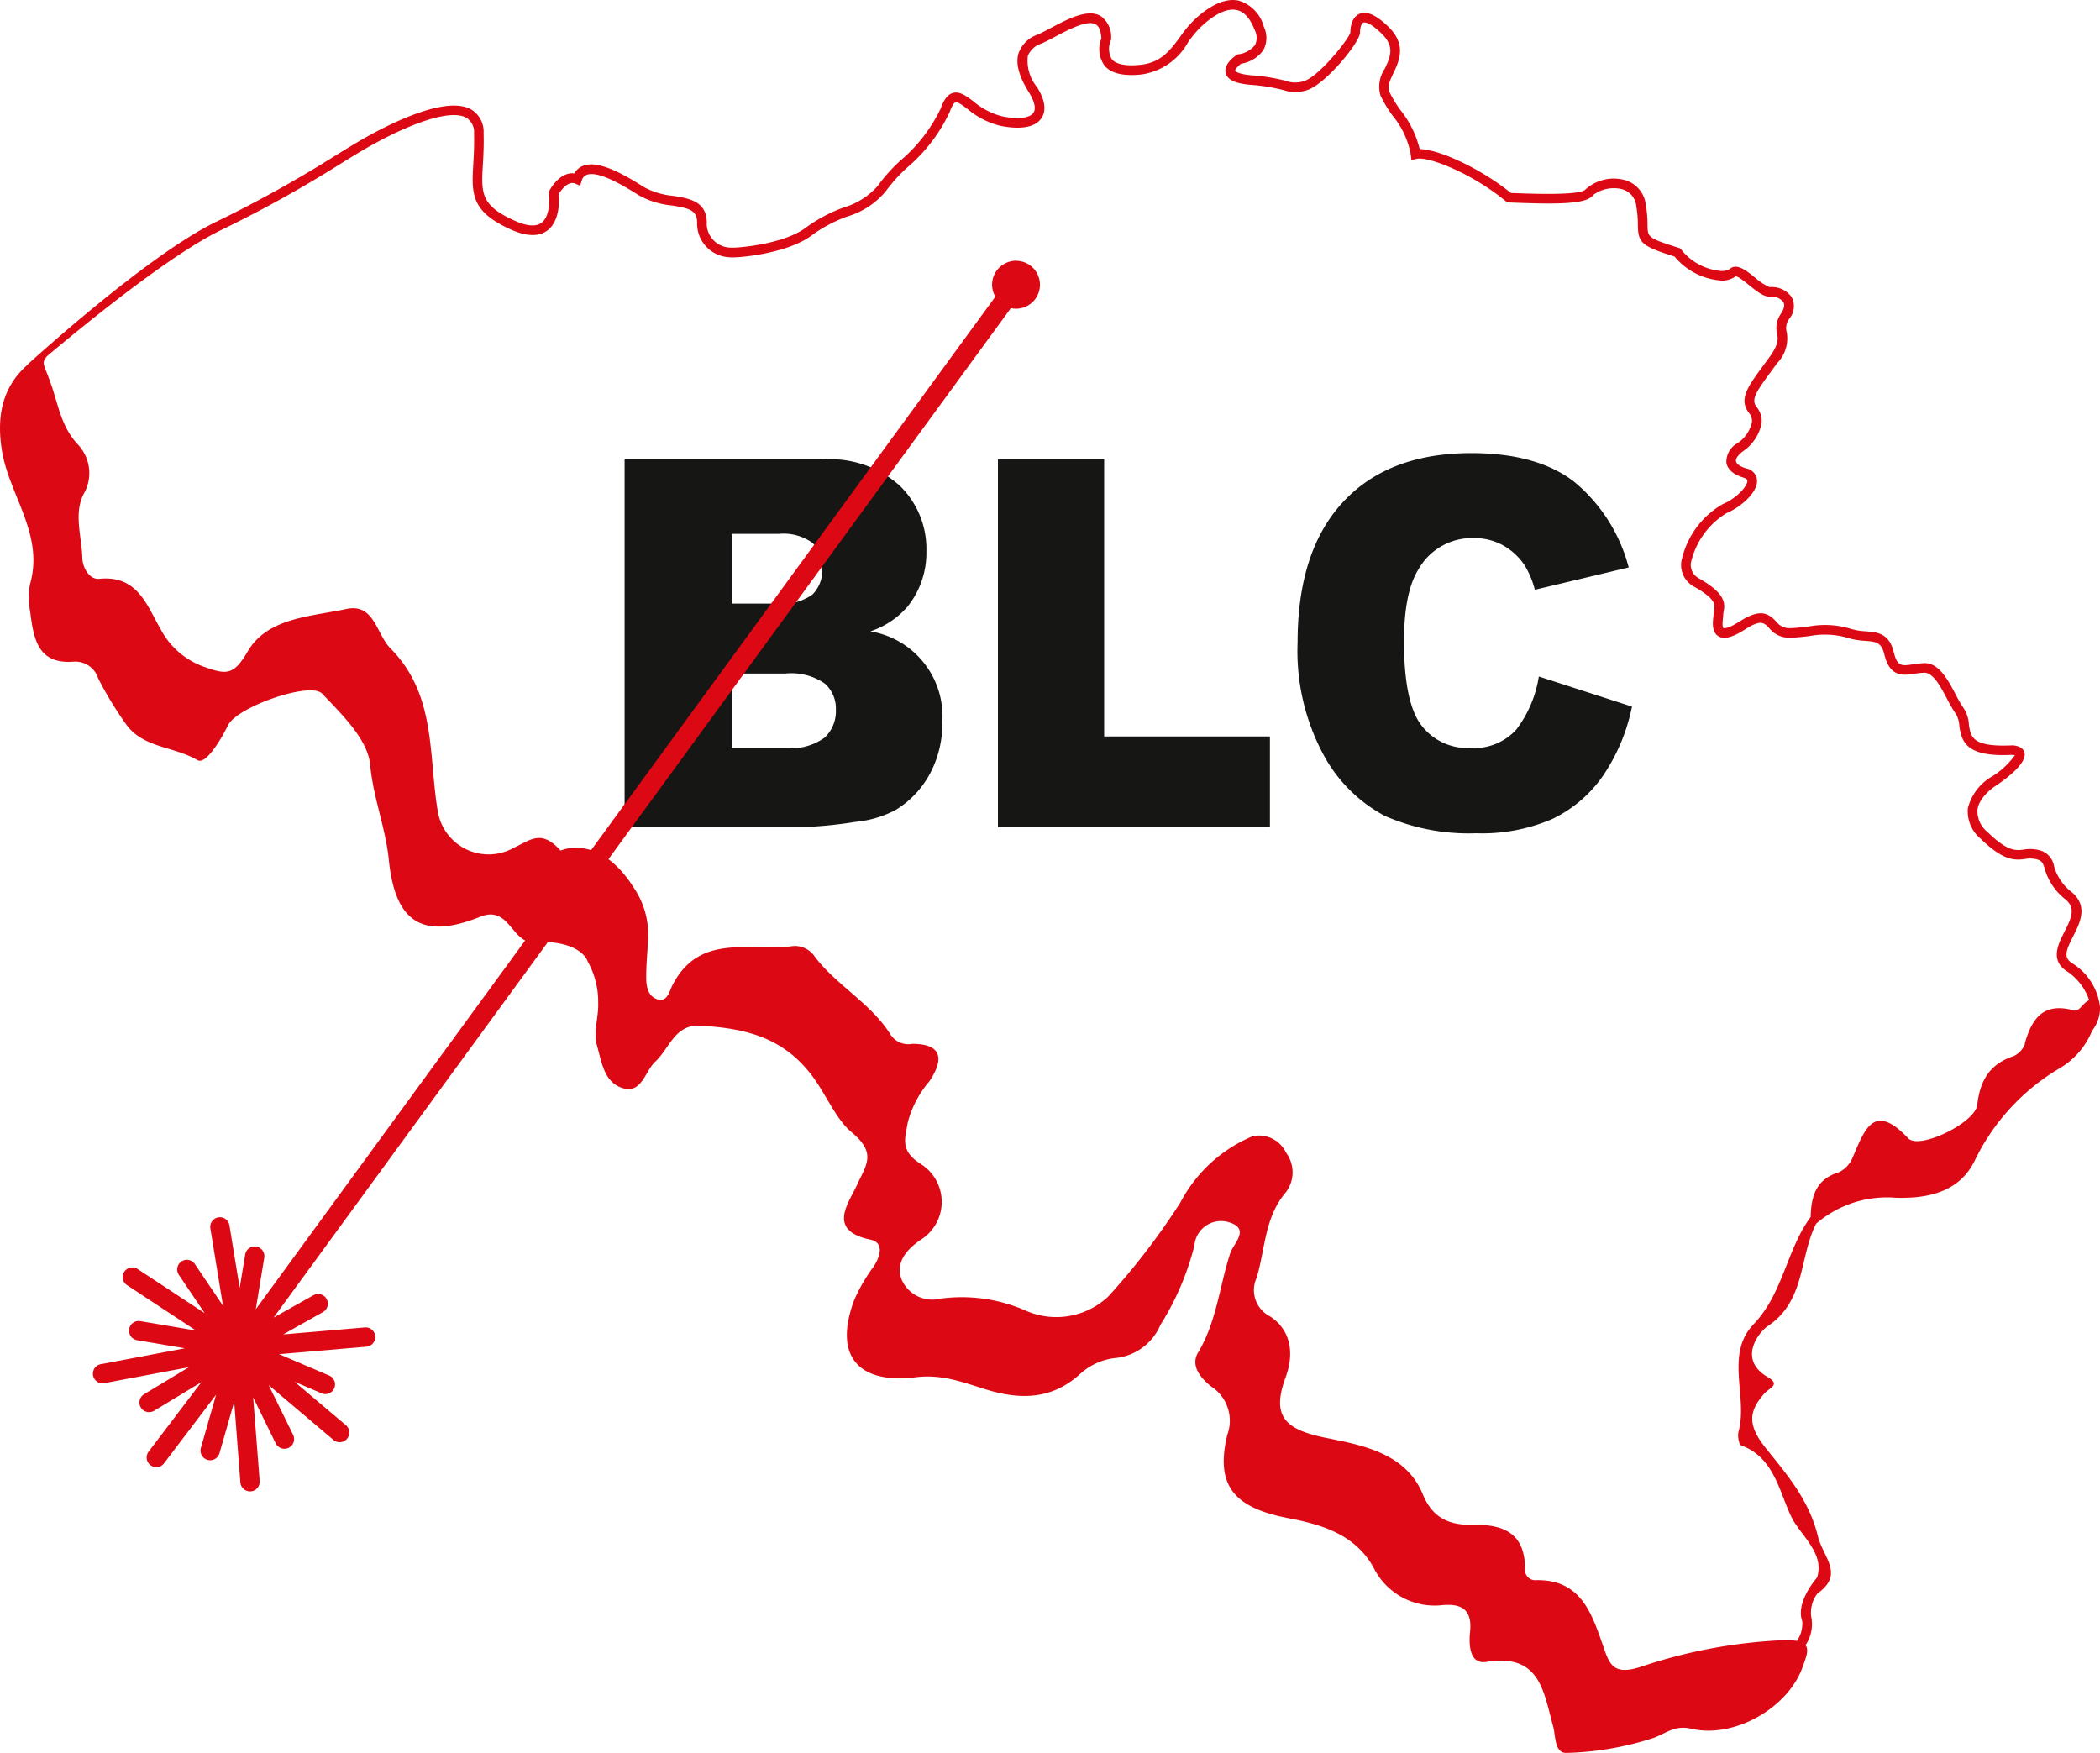 <?xml version="1.0" encoding="UTF-8"?> <svg xmlns="http://www.w3.org/2000/svg" xmlns:xlink="http://www.w3.org/1999/xlink" width="168.917" height="141.007" viewBox="0 0 168.917 141.007"><defs><clipPath id="clip-path"><rect id="Rectangle_1" data-name="Rectangle 1" width="168.917" height="141.007" fill="none"></rect></clipPath></defs><g id="Group_2" data-name="Group 2" transform="translate(0 0)"><g id="Group_1" data-name="Group 1" transform="translate(0 0)" clip-path="url(#clip-path)"><path id="Path_1" data-name="Path 1" d="M168.917,81.014a4.761,4.761,0,0,0-2.292-3.563c-.638-.453-.462-.968.127-2.125.549-1.081,1.234-2.425-.1-3.555a3.99,3.99,0,0,1-1.433-2.1,1.583,1.583,0,0,0-1.173-1.279,2.918,2.918,0,0,0-1.244-.052c-.681.087-1.321.162-2.932-1.409a2.154,2.154,0,0,1-.811-1.78c.145-1.167,1.563-2,1.6-2.026.9-.619,2.385-1.779,2.182-2.584-.06-.23-.256-.519-.932-.586-3.289.166-3.4-.685-3.536-1.674a2.657,2.657,0,0,0-.4-1.275,10.7,10.7,0,0,1-.68-1.169c-.633-1.2-1.367-2.566-2.569-2.49-.3.014-.572.053-.831.091-.932.135-1.282.186-1.559-.959-.373-1.546-1.323-1.621-2.242-1.695a5.08,5.08,0,0,1-1.31-.228,7.138,7.138,0,0,0-3.349-.15c-.5.057-1.014.115-1.541.127a1.331,1.331,0,0,1-1.024-.537c-.609-.641-1.249-1.085-2.91-.021-1.077.69-1.331.545-1.334.545-.053-.034-.1-.2-.036-.805.014-.128.025-.24.025-.318a.988.988,0,0,1,.03-.193c.137-.706.1-1.494-1.976-2.672a1.228,1.228,0,0,1-.658-1.247,6.29,6.29,0,0,1,2.881-4.016c1.027-.421,2.487-1.6,2.441-2.627a1.043,1.043,0,0,0-.856-.955c-.5-.151-.8-.363-.84-.579s.183-.524.57-.808a3.581,3.581,0,0,0,1.481-2.185,1.743,1.743,0,0,0-.372-1.352c-.487-.609-.107-1.183,1.167-2.913l.462-.632a2.844,2.844,0,0,0,.772-2.51,1.216,1.216,0,0,1,.214-1.073,1.571,1.571,0,0,0,.179-1.744,1.948,1.948,0,0,0-1.769-.795,4.285,4.285,0,0,1-1.133-.738c-.742-.6-1.508-1.222-2.073-.72a1.266,1.266,0,0,1-.851.14,4.548,4.548,0,0,1-3.063-1.718l-.073-.088-.109-.034c-2.5-.79-2.5-.849-2.516-1.846a9.826,9.826,0,0,0-.133-1.607,2.346,2.346,0,0,0-1.841-2.039,3.406,3.406,0,0,0-3.006.781c-.364.514-4.348.364-6.014.294-2.334-1.9-5.71-3.5-7.334-3.531a8.011,8.011,0,0,0-1.519-3.1,9.07,9.07,0,0,1-.914-1.5c-.188-.43.049-.932.325-1.512.456-.965,1.078-2.286-.41-3.73-.975-.945-1.732-1.284-2.318-1.037-.686.291-.739,1.23-.738,1.49-.1.526-2.558,3.586-3.737,3.923a2.176,2.176,0,0,1-1.451-.022,15.393,15.393,0,0,0-2.75-.445c-1.19-.1-1.33-.36-1.332-.364-.019-.076.184-.348.48-.566a2.716,2.716,0,0,0,1.793-1.1,2.069,2.069,0,0,0,.039-1.868A2.982,2.982,0,0,0,99.635.049C98.186-.26,96.671.989,95.9,1.761a10,10,0,0,0-.965,1.185c-.791,1.078-1.539,2.1-3.206,2.267-1.163.12-1.954-.035-2.292-.441a1.646,1.646,0,0,1-.083-1.523l.019-.062,0-.063a2.053,2.053,0,0,0-.845-1.84c-1.044-.6-2.622.236-4.015.972-.39.207-.748.4-1.045.524a2.494,2.494,0,0,0-1.534,1.484c-.259.825.012,1.858.826,3.162.46.735.59,1.322.364,1.649-.294.429-1.222.536-2.486.29A5.761,5.761,0,0,1,78.3,8.155c-.6-.451-1.12-.839-1.666-.672-.408.123-.707.511-.971,1.258a12.676,12.676,0,0,1-3.223,4.166,13.254,13.254,0,0,0-1.859,2.073,5.937,5.937,0,0,1-2.765,1.726A12.185,12.185,0,0,0,64.9,18.251c-1.788,1.418-5.738,1.721-6.15,1.664a1.942,1.942,0,0,1-1.9-2.083c-.048-1.659-1.454-1.881-2.7-2.077a6.062,6.062,0,0,1-2.343-.7c-1.731-1.1-3.663-2.16-4.859-1.734a1.387,1.387,0,0,0-.748.628c-.918-.122-1.673.765-2,1.378l-.061.113.018.124c.063.486.08,1.853-.6,2.355-.447.333-1.176.277-2.165-.17-2.74-1.234-2.684-2.2-2.549-4.541.041-.721.088-1.538.057-2.5a2.085,2.085,0,0,0-1.027-1.919c-2.258-1.238-7.622,1.752-9.212,2.7-.5.3-1.045.632-1.64,1a99.584,99.584,0,0,1-9.6,5.335C11.933,20.466,2.668,28.923,2.245,29.294l-.006.027C.45,30.882-.374,33.064.162,36.289c.6,3.6,3.415,6.722,2.241,10.749a6.525,6.525,0,0,0,.027,2.2c.273,2.047.553,4.206,3.474,3.989a1.924,1.924,0,0,1,1.989,1.332,28.662,28.662,0,0,0,2.255,3.711c1.367,1.911,3.876,1.772,5.739,2.877.65.386,1.841-1.565,2.464-2.821.729-1.467,6.613-3.523,7.557-2.532,1.6,1.677,3.678,3.692,3.866,5.721.243,2.653,1.239,5.057,1.5,7.635.5,5.005,2.674,6.48,7.362,4.591,2.329-.939,2.539,2.118,4.243,2.035,3.911-.192,4.394,1.565,4.394,1.565a6.608,6.608,0,0,1,.843,3.334c.048,1.15-.418,2.28-.085,3.466.366,1.314.568,2.87,1.967,3.357,1.625.564,1.86-1.309,2.707-2.094,1.145-1.062,1.568-3.027,3.642-2.9,3.362.211,6.392.807,8.772,3.768,1.271,1.582,2.047,3.691,3.355,4.78,2.072,1.722,1.211,2.618.432,4.322-.638,1.4-2.413,3.608,1.1,4.34,1.2.249.729,1.469.272,2.162a13.516,13.516,0,0,0-1.587,2.745c-1.691,4.6.489,6.725,4.995,6.164,2.091-.26,3.8.421,5.614.98,2.775.856,5.321.827,7.6-1.26a5,5,0,0,1,2.9-1.273,4.394,4.394,0,0,0,3.538-2.654,22.065,22.065,0,0,0,2.733-6.375,2.151,2.151,0,0,1,2.732-1.9c1.827.519.41,1.714.15,2.514-.864,2.652-1.088,5.493-2.579,7.977-.618,1.027.14,2.016,1.05,2.737a3.272,3.272,0,0,1,1.3,3.874c-1.028,4.223.69,5.9,4.885,6.714,2.56.493,5.347,1.23,6.881,3.985a5.473,5.473,0,0,0,5.537,3.013c1.582-.139,2.4.4,2.219,2.14-.106,1.055-.048,2.645,1.313,2.425,4.329-.7,4.592,2.378,5.368,5.181.214.776.1,2.2,1.1,2.14a24.415,24.415,0,0,0,6.99-1.207c1.041-.387,1.708-1.044,3.045-.732,3.454.8,7.8-1.692,8.948-5.009.225-.651.531-1.308.22-1.717a2.985,2.985,0,0,0,.475-2.187,2.514,2.514,0,0,1,.484-1.968c2.2-1.565.457-2.874.027-4.64-.713-2.925-2.557-5.022-4.186-7.061-1.48-1.85-1.369-2.938-.14-4.355.449-.518,1.371-.726.285-1.363-2.406-1.409-.731-3.586.021-4.091,3.07-2.061,2.51-5.563,3.891-8.241a8.712,8.712,0,0,1,6.389-2.086c2.591.082,5.149-.453,6.378-3.015a17.429,17.429,0,0,1,6.854-7.423,6.2,6.2,0,0,0,2.571-2.988,3.061,3.061,0,0,0,.649-1.908m-6.042,2.925a1.719,1.719,0,0,1-.945,1.028c-1.924.638-2.68,1.983-2.9,3.923-.158,1.415-4.652,3.624-5.552,2.674-2.794-2.952-3.5-.672-4.45,1.5a2.288,2.288,0,0,1-1.123,1.234c-1.862.562-2.233,1.954-2.275,3.6-1.947,2.642-2.2,6.125-4.588,8.625-2.328,2.443-.441,5.8-1.211,8.649-.089.338.026,1.028.211,1.1,2.708.978,3.068,3.825,4.081,5.83.7,1.393,2.674,2.882,2.018,4.806-.464.553-1.666,2.167-1.187,3.5a2.384,2.384,0,0,1-.431,1.59,4.511,4.511,0,0,0-1.011-.063,41.571,41.571,0,0,0-11.566,2.154c-2.289.741-2.531-.321-3.046-1.8-.909-2.608-1.81-5.241-5.341-5.178a.816.816,0,0,1-.9-.864c.009-2.81-1.586-3.629-4.147-3.585-1.754.034-3.233-.395-4.074-2.45-1.35-3.3-4.831-3.95-7.731-4.534-3.224-.65-4.511-1.622-3.308-4.882.791-2.143.267-3.913-1.246-4.9a2.372,2.372,0,0,1-1.078-3.124c.684-2.3.637-4.854,2.319-6.83a2.65,2.65,0,0,0,.035-3.228,2.406,2.406,0,0,0-2.679-1.317,11.631,11.631,0,0,0-5.811,5.324,56.144,56.144,0,0,1-5.789,7.555,6.094,6.094,0,0,1-6.742,1.115,12.786,12.786,0,0,0-6.8-.924,2.679,2.679,0,0,1-3.12-1.6c-.438-1.337.377-2.307,1.53-3.116a3.6,3.6,0,0,0,.013-6.132c-1.678-1.075-1.234-2.056-1.028-3.314A8.319,8.319,0,0,1,74.74,87c1.022-1.5,1.337-3.032-1.366-3.033a1.7,1.7,0,0,1-1.737-.739c-1.561-2.5-4.269-3.909-6.057-6.216a1.952,1.952,0,0,0-1.741-.918c-3.441.515-7.615-1.164-9.8,3.259-.176.356-.364,1.275-1.146,1.038-.746-.229-.9-.989-.911-1.655-.017-1.063.1-2.127.15-3.193a6.72,6.72,0,0,0-1.116-4.081c-2.822-4.507-5.926-3.037-5.926-3.037-1.552-1.743-2.429-.844-3.759-.228A4.143,4.143,0,0,1,35.2,65.176c-.738-4.465-.107-9.309-3.787-13.012-1.147-1.155-1.3-3.663-3.559-3.175-2.844.612-6.341.69-7.926,3.406-1.1,1.88-1.659,1.907-3.423,1.275a6.32,6.32,0,0,1-3.588-3.066c-1.108-1.912-1.85-4.351-4.926-4.042-.813.082-1.345-.913-1.367-1.66-.052-1.725-.7-3.6.1-5.152a3.348,3.348,0,0,0-.484-4.02c-1.284-1.394-1.524-3.027-2.075-4.653-.633-1.871-.877-1.811-.387-2.425,3.182-2.677,9.95-8.186,13.993-10.138a100.413,100.413,0,0,0,9.673-5.372c.592-.365,1.132-.7,1.629-.992C32.017,10.4,36,8.641,37.506,9.467a1.354,1.354,0,0,1,.624,1.262c.028.931-.018,1.73-.058,2.434-.139,2.4-.221,3.841,3.008,5.294,1.266.57,2.259.6,2.949.083,1.019-.76.958-2.438.914-2.94.181-.284.756-1.082,1.323-.834l.39.171.135-.4a.672.672,0,0,1,.423-.48c1-.361,3.313,1.107,4.183,1.657a6.748,6.748,0,0,0,2.637.813c1.358.215,2.012.361,2.04,1.332a2.716,2.716,0,0,0,2.6,2.834c.606.084,4.768-.289,6.71-1.829a11.457,11.457,0,0,1,2.729-1.436,6.408,6.408,0,0,0,3.124-2.03,13.11,13.11,0,0,1,1.745-1.932A13.173,13.173,0,0,0,76.394,9c.234-.659.416-.759.465-.774.174-.052.6.268.974.55a6.493,6.493,0,0,0,2.655,1.349c1.648.321,2.78.11,3.277-.611.291-.423.467-1.2-.346-2.5A3.341,3.341,0,0,1,82.674,4.5a1.749,1.749,0,0,1,1.1-1c.315-.133.694-.334,1.1-.55,1.1-.58,2.595-1.372,3.264-.987.268.154.421.536.452,1.134a2.3,2.3,0,0,0,.249,2.175c.526.634,1.5.869,2.969.719A5.1,5.1,0,0,0,95.563,3.4a9.353,9.353,0,0,1,.887-1.094c.531-.531,1.888-1.741,3.023-1.5.6.127,1.091.675,1.459,1.627a1.339,1.339,0,0,1,.018,1.189,2.049,2.049,0,0,1-1.328.744l-.089.013-.075.049c-.175.118-1.047.742-.865,1.453s1.24.879,2.021.943a14.67,14.67,0,0,1,2.626.425,2.924,2.924,0,0,0,1.853.016c1.457-.416,4.3-3.841,4.3-4.649,0-.331.093-.721.267-.795.065-.027.447-.115,1.472.879,1.089,1.056.7,1.882.249,2.839a2.542,2.542,0,0,0-.334,2.154,9.618,9.618,0,0,0,.988,1.634,6.79,6.79,0,0,1,1.444,3.116l.052.427.418-.093c.953-.212,4.462,1.161,7.183,3.418l.1.083.131.006c4.2.175,6.291.127,6.813-.619a2.789,2.789,0,0,1,2.2-.469,1.569,1.569,0,0,1,1.245,1.413,8.874,8.874,0,0,1,.122,1.488c.023,1.446.3,1.7,2.953,2.54a5.378,5.378,0,0,0,3.527,1.908,1.889,1.889,0,0,0,1.389-.317c.188-.018.783.467,1.1.725.606.491,1.187.95,1.687.909a1.2,1.2,0,0,1,1.038.422c.136.225.079.537-.168.926a1.963,1.963,0,0,0-.325,1.622c.075.438.146.849-.633,1.921l-.461.628c-1.266,1.718-2.03,2.756-1.147,3.86a.968.968,0,0,1,.21.764,2.8,2.8,0,0,1-1.173,1.661,1.687,1.687,0,0,0-.874,1.565c.062.37.352.879,1.379,1.192.3.089.3.2.306.246.021.46-.924,1.45-1.959,1.872a6.909,6.909,0,0,0-3.36,4.686,1.989,1.989,0,0,0,1.047,1.973c1.763,1,1.67,1.469,1.6,1.848a1.827,1.827,0,0,0-.043.342c0,.058-.01.14-.021.234-.049.456-.133,1.22.4,1.55.458.284,1.125.115,2.163-.55,1.256-.805,1.508-.54,1.927-.1a2.064,2.064,0,0,0,1.605.778c.563-.012,1.1-.073,1.612-.132a6.589,6.589,0,0,1,3,.111,5.738,5.738,0,0,0,1.5.269c.873.07,1.309.1,1.55,1.1.444,1.833,1.5,1.683,2.426,1.547a7.547,7.547,0,0,1,.757-.085h.032c.711,0,1.3,1.1,1.813,2.078a11.023,11.023,0,0,0,.737,1.261,2.078,2.078,0,0,1,.263.924c.19,1.4.651,2.536,4.285,2.343a.907.907,0,0,1,.184.036,6.375,6.375,0,0,1-1.827,1.7,4.1,4.1,0,0,0-1.958,2.583,2.881,2.881,0,0,0,1.04,2.438c1.877,1.829,2.777,1.719,3.568,1.624a2.147,2.147,0,0,1,.936.026c.441.126.492.287.646.768a4.767,4.767,0,0,0,1.671,2.459c.822.7.5,1.446-.091,2.608-.5.993-1.134,2.227.117,3.114a4.542,4.542,0,0,1,1.876,2.387c-.531.21-.768.945-1.248.814-2.419-.665-3.356.627-3.929,2.652" transform="translate(0 0)" fill="#dc0914"></path><path id="Path_2" data-name="Path 2" d="M38.805,28.543H54.8a8.369,8.369,0,0,1,6.139,2.117A7.082,7.082,0,0,1,63.079,35.9a6.907,6.907,0,0,1-1.528,4.5,6.777,6.777,0,0,1-2.98,1.976,6.928,6.928,0,0,1,5.79,7.322,8.508,8.508,0,0,1-1,4.134,7.647,7.647,0,0,1-2.736,2.9,8.541,8.541,0,0,1-3.245.967,34.814,34.814,0,0,1-3.828.405H38.805Zm8.619,11.6H51.14a4.064,4.064,0,0,0,2.782-.737,2.78,2.78,0,0,0,.782-2.127,2.611,2.611,0,0,0-.782-2.017,3.992,3.992,0,0,0-2.725-.728H47.424Zm0,11.616h4.358a4.572,4.572,0,0,0,3.111-.836,2.911,2.911,0,0,0,.906-2.249,2.68,2.68,0,0,0-.9-2.108,4.75,4.75,0,0,0-3.14-.8H47.424Z" transform="translate(11.436 8.412)" fill="#161615"></path><path id="Path_3" data-name="Path 3" d="M62,28.543h8.544V50.829H83.877V58.11H62Z" transform="translate(18.271 8.412)" fill="#161615"></path><path id="Path_4" data-name="Path 4" d="M100.025,46.123l7.489,2.421a15.288,15.288,0,0,1-2.377,5.628,10.474,10.474,0,0,1-4.028,3.408,14.194,14.194,0,0,1-6.119,1.15,16.785,16.785,0,0,1-7.367-1.4A12.038,12.038,0,0,1,82.69,52.4a17.628,17.628,0,0,1-2.074-9.031q0-7.337,3.65-11.277t10.327-3.94q5.224,0,8.215,2.259a13.307,13.307,0,0,1,4.442,6.938L99.7,39.145a7.187,7.187,0,0,0-.829-1.977,5.071,5.071,0,0,0-1.754-1.612,4.76,4.76,0,0,0-2.32-.566,4.937,4.937,0,0,0-4.452,2.5q-1.169,1.853-1.169,5.822,0,4.913,1.4,6.738A4.653,4.653,0,0,0,94.5,51.872,4.6,4.6,0,0,0,98.2,50.4a9.411,9.411,0,0,0,1.82-4.276" transform="translate(23.758 8.297)" fill="#161615"></path><path id="Path_5" data-name="Path 5" d="M80.02,16.2a1.929,1.929,0,0,0-1.928,1.929,1.9,1.9,0,0,0,.265.959L18.866,100.545l.682-4.148a.775.775,0,0,0-.641-.892.767.767,0,0,0-.893.641l-.443,2.688-.823-5.042a.777.777,0,0,0-1.534.251l1.016,6.218L13.975,96.92a.777.777,0,1,0-1.288.869l2.069,3.068L9.351,97.3A.777.777,0,0,0,8.5,98.6l5.554,3.655L9.578,101.5a.777.777,0,1,0-.26,1.533l3.843.651-6.731,1.273a.777.777,0,1,0,.287,1.526l6.769-1.278L9.867,107.39a.778.778,0,0,0,.805,1.331l3.819-2.311L10.247,112a.777.777,0,1,0,1.239.939l4.19-5.524L14.45,111.7a.777.777,0,0,0,.533.961.764.764,0,0,0,.215.031.781.781,0,0,0,.747-.564L17.129,108l.5,6.479a.777.777,0,0,0,.774.717l.061,0a.778.778,0,0,0,.715-.836l-.524-6.727,1.814,3.7a.778.778,0,0,0,1.4-.686l-1.965-4,5.17,4.376a.777.777,0,1,0,1-1.185l-4.089-3.462,2.161.924a.777.777,0,1,0,.61-1.429l-4.02-1.715,7.03-.6a.78.78,0,0,0,.708-.842.769.769,0,0,0-.842-.707l-6.56.562,3.2-1.8a.778.778,0,0,0-.763-1.356l-3.207,1.8,59.3-81.2a1.967,1.967,0,0,0,.412.047,1.928,1.928,0,1,0,0-3.857" transform="translate(1.708 4.773)" fill="#dc0914"></path></g></g></svg> 